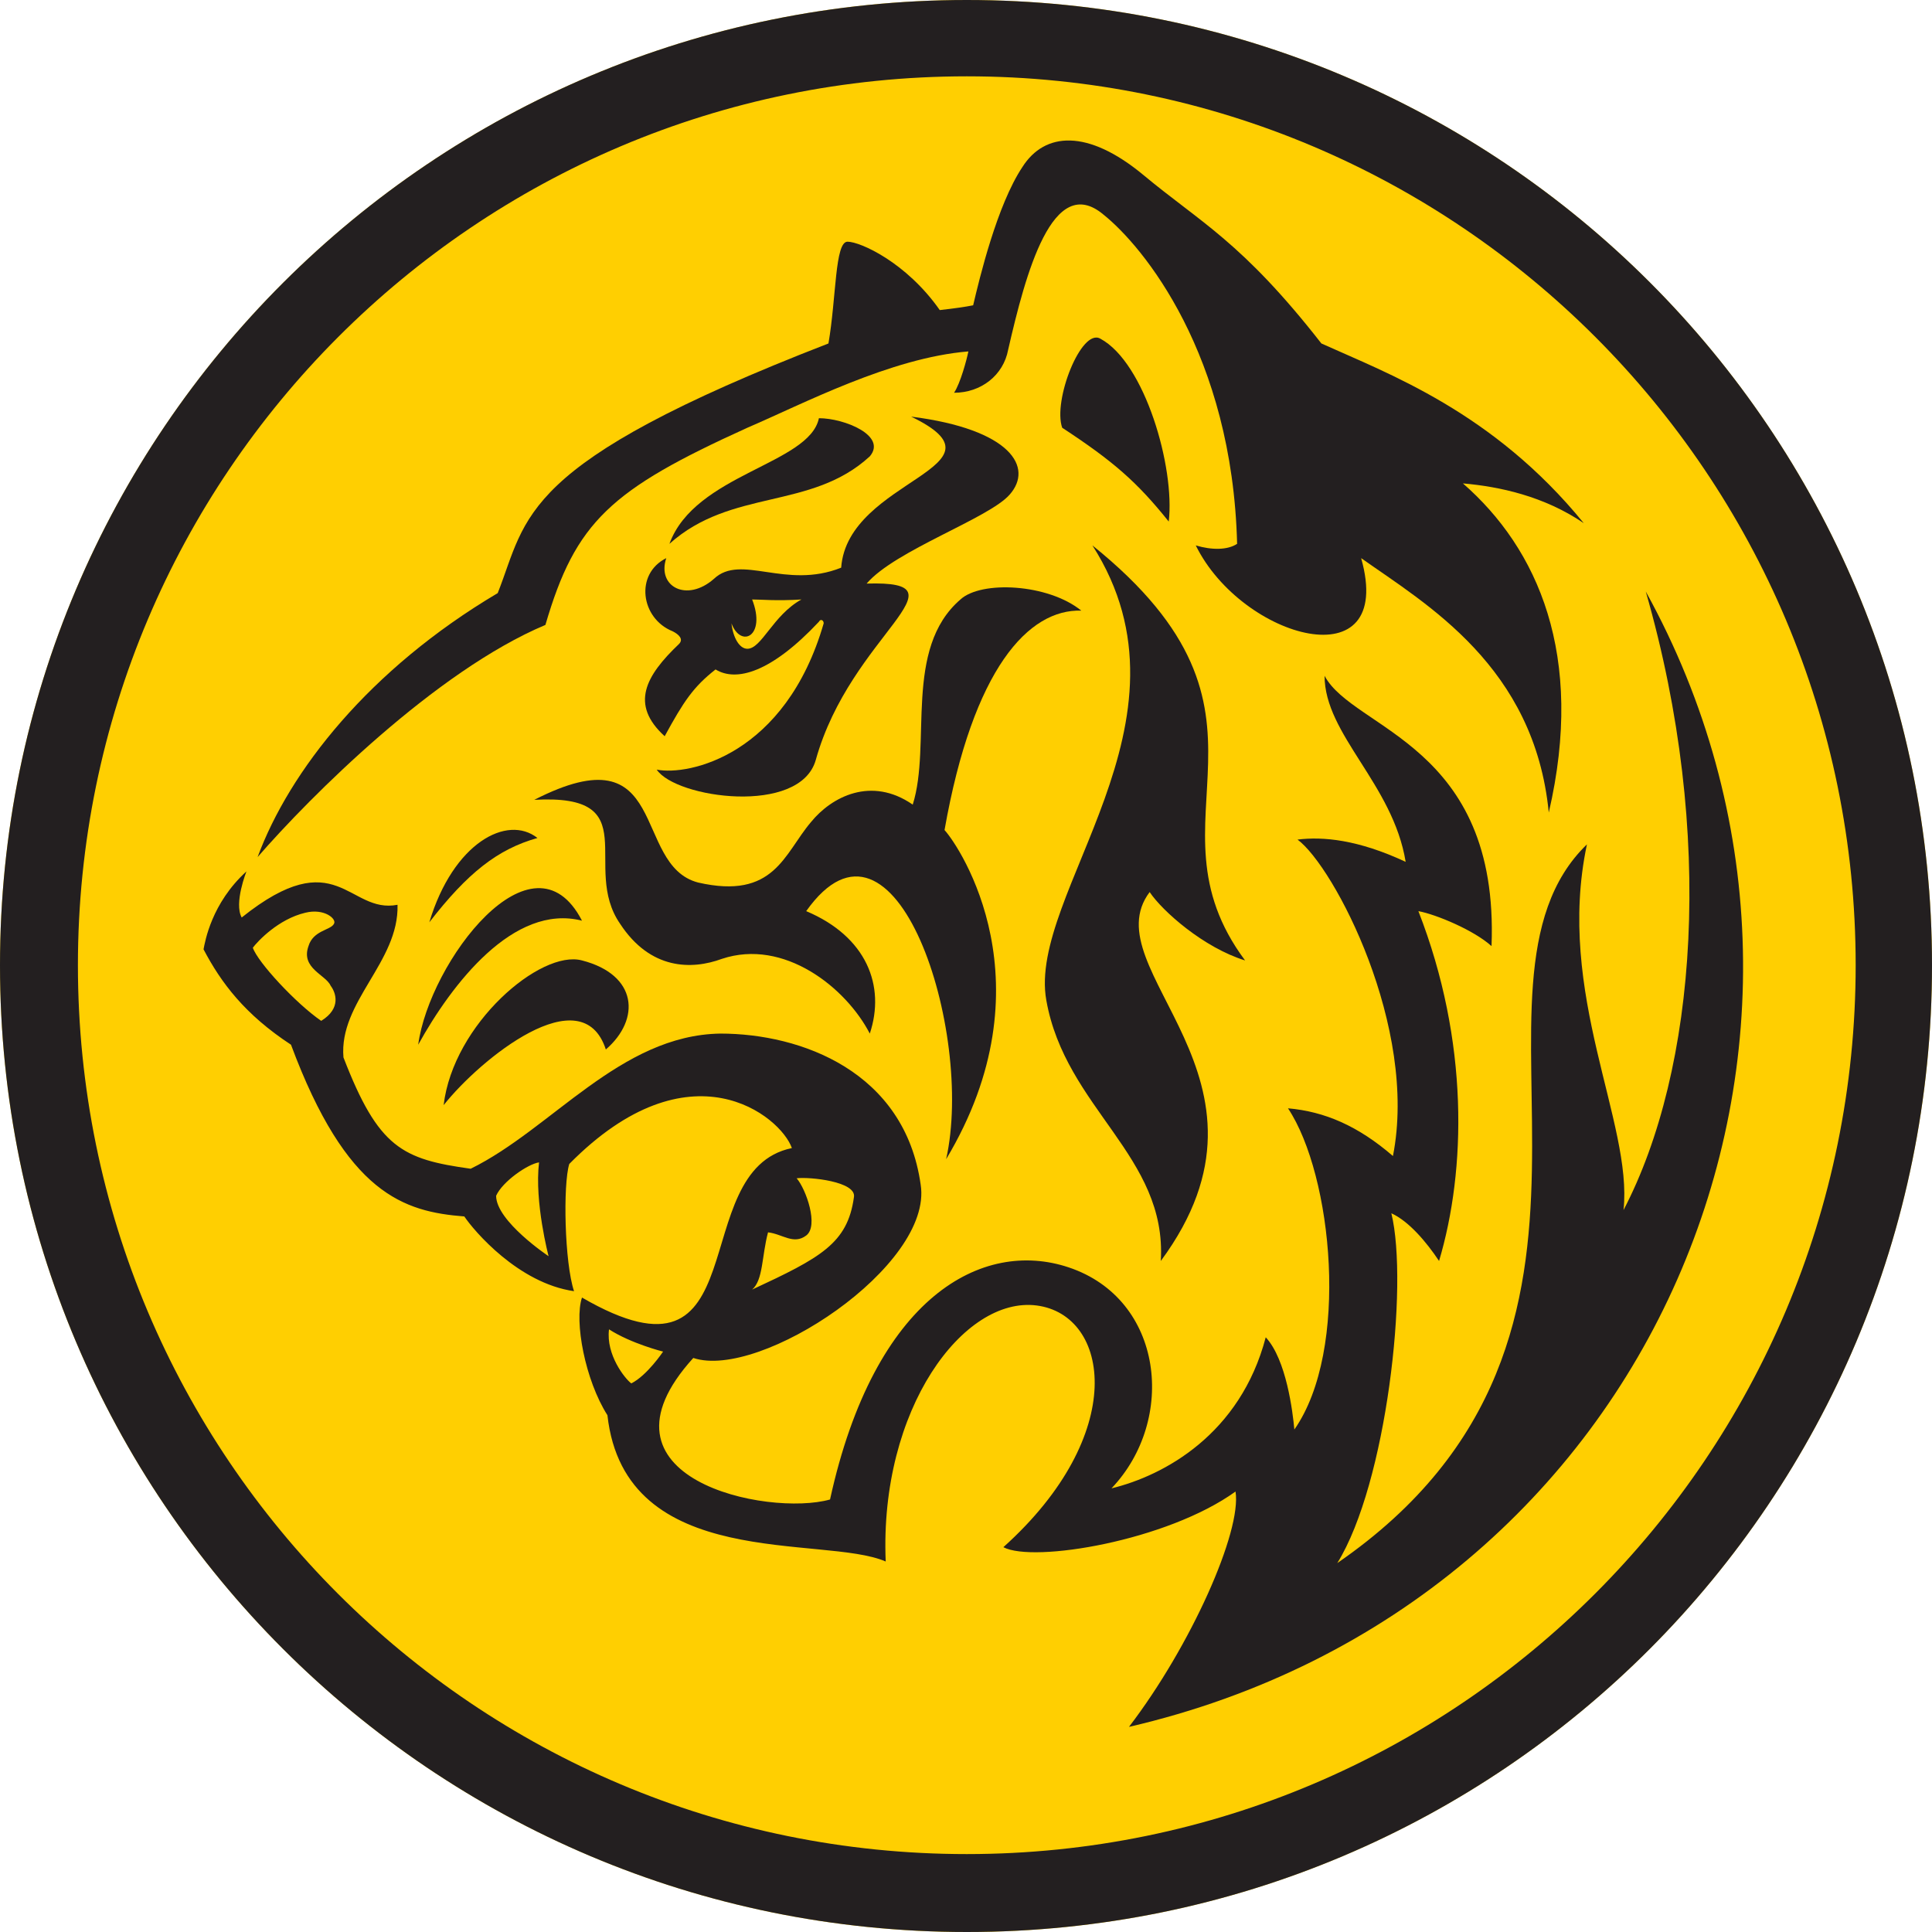 <svg version="1.1" id="Layer_1" xmlns="http://www.w3.org/2000/svg" xmlns:xlink="http://www.w3.org/1999/xlink" x="0px" y="0px" viewBox="324.8 -7.4 121.5 121.5" style="enable-background:new 324.8 -7.4 121.5 121.5;" xml:space="preserve">
 <style type="text/css">
  .st0{fill:#FFCF01;}
	.st1{fill:#231F20;}
 </style>
 <g>
  <path class="st0" d="M385.6-7.4c-33.6,0-60.8,27.2-60.8,60.7c0,33.6,27.2,60.8,60.8,60.8c33.6,0,60.7-27.2,60.7-60.8
		C446.3,19.7,419.2-7.4,385.6-7.4">
  </path>
  <path class="st1" d="M361.4,50.5c-4.3-1.1-8.2,4-10.3,7.8C351.8,53.1,358.3,44.5,361.4,50.5 M351.8,50.6c1.5-5,4.9-6.8,6.8-5.3
		C356.1,46,354.2,47.5,351.8,50.6 M362.9,58.6c2.2-1.9,2-4.7-1.5-5.6c-2.6-0.7-8.1,4-8.7,9.1C355,59.2,361.4,54,362.9,58.6
		 M397.8,71.9c0.4-6.6-6-9.6-7.2-16.4c-1.2-6.7,10-17.5,2.9-28.6c13.3,10.7,2.9,17.1,9.6,26.1c-2.6-0.8-5.2-3.1-6-4.3
		C393.4,53.6,406.3,60.4,397.8,71.9 M376.3,18.9c1.6,0,4.3,1.1,3.2,2.4c-3.7,3.4-8.7,2-12.6,5.5C368.5,22.4,375.7,21.8,376.3,18.9">
  </path>
  <path class="st1" d="M371.8,33.4c-0.5,0-0.9-0.7-1-1.6c0.6,1.6,2.2,0.8,1.3-1.5c0.6,0,1.5,0.1,3.1,0
		C373.4,31.3,372.7,33.4,371.8,33.4 M388.3,23.7c1.5-1.7,0.1-4.1-6.2-4.9c6.6,3.2-4,3.9-4.4,9.5c-3.5,1.4-6.3-0.9-8,0.7
		c-1.7,1.5-3.6,0.5-3-1.3c-2,1-1.6,3.8,0.4,4.6c0.4,0.2,0.7,0.5,0.4,0.8c-2.1,2-3.1,3.8-0.9,5.8c1.2-2.2,1.8-3.1,3.2-4.2
		c1.3,0.8,3.5,0.2,6.5-3c0.1-0.2,0.3-0.1,0.3,0.1c-2.4,8.3-8.5,9.6-10.5,9.2c1.2,1.8,9,2.9,10-0.6c2.2-7.9,9.8-11.3,3.2-11.1
		C381.1,27.2,387,25.2,388.3,23.7 M391.6,19.5c3.2,2.1,4.7,3.4,6.7,5.9c0.4-3.4-1.5-10-4.3-11.5C392.8,13.2,391,17.8,391.6,19.5">
  </path>
  <path class="st1" d="M341,46.5c2-5.4,7-11.8,15.1-16.6c1.9-4.8,1.2-8.1,20.8-15.7c0.5-2.9,0.4-6.4,1.2-6.4c0.8,0,3.7,1.3,5.8,4.3
		c0.9-0.1,1.6-0.2,2.1-0.3c0.4-1.7,1.5-6.3,3.1-8.7c1.4-2.2,4.1-2.4,7.6,0.5c3.6,3,6.2,4.2,11.2,10.6c4.2,1.9,10.8,4.3,16.5,11.3
		c-2.5-1.7-5.3-2.3-7.6-2.5c4.7,4.1,7.7,10.8,5.4,20.7c-0.9-9.2-7.7-13.1-11.8-16c2.2,7.8-7.5,5.1-10.4-0.8c1,0.3,2,0.3,2.6-0.1
		c-0.3-11.9-5.9-18.7-8.4-20.7c-3.2-2.7-4.9,3.7-6,8.5c-0.3,1.6-1.7,2.7-3.4,2.7c0.4-0.6,0.8-2.1,0.9-2.6
		c-4.9,0.4-10.4,3.3-13.9,4.8c-8.6,3.9-10.8,5.9-12.7,12.4C352.2,34.8,344.3,42.7,341,46.5">
  </path>
  <path class="st1" d="M384.2,44.8c1,1.1,6.7,9.7,0.1,20.7c1.8-8-3.2-23.5-8.8-15.6c3.8,1.6,5,4.7,4,7.7c-1.5-2.9-5.4-6-9.3-4.7
		c-1.9,0.7-4.5,0.7-6.4-2.2c-2.5-3.6,1.7-8.2-5.4-7.8c8.6-4.4,6.1,4.1,10.3,5.2c4.8,1.1,5.4-1.8,7.1-3.8c1.3-1.6,3.8-2.9,6.4-1.1
		c1.2-3.8-0.6-9.8,3-12.9c1.3-1.2,5.5-1,7.6,0.7C389.5,30.9,386,34.6,384.2,44.8">
  </path>
  <path class="st1" d="M364.5,79.6c-0.4-0.3-1.6-1.8-1.4-3.4c1.4,0.9,3.4,1.4,3.4,1.4S365.5,79.1,364.5,79.6 M373.1,70.1
		c0.9,0.1,1.6,0.8,2.4,0.2c0.8-0.6,0-2.9-0.6-3.6c0.8-0.1,3.8,0.2,3.6,1.2c-0.4,2.9-2.1,3.8-6.4,5.8
		C372.8,73.1,372.7,71.6,373.1,70.1 M356,67.8c0.4-0.9,2-2,2.7-2.1c-0.3,2.5,0.6,5.9,0.6,5.9S356,69.4,356,67.8 M345,56.8
		c-1.6-1.1-4-3.7-4.3-4.6c0.3-0.4,1.6-1.8,3.3-2.2c1.2-0.3,2,0.4,1.8,0.7c-0.2,0.4-1.3,0.4-1.6,1.4c-0.5,1.4,1.1,1.8,1.4,2.5
		C345.9,55,346.3,56,345,56.8 M428.3,29.8c4.4,15.3,3.2,30.1-1.4,38.9c0.6-5.5-4.3-13.6-2.3-23c-9.2,8.9,5.2,30.8-15.7,45.2
		c3.1-5,4.5-17.5,3.4-22c1.1,0.5,2.2,1.8,3,3c1.7-5.7,1.9-13.8-1.3-22c1.1,0.2,3.5,1.2,4.6,2.2c0.5-12.7-8.7-13.6-10.5-17
		c0,3.7,4.3,6.8,5.1,11.7c-3-1.4-5.2-1.6-6.8-1.4c2.3,1.7,7.6,11.8,6,19.9c-2.2-1.9-4.3-2.8-6.6-3c2.8,4.2,3.9,15.2,0.4,20.2
		c-0.1-1.1-0.5-4.4-1.8-5.8c-1.6,6.1-6.4,8.7-9.7,9.5c4.1-4.3,3.3-11.9-2.7-13.9c-5.4-1.8-12.2,1.8-15,14.6
		c-3.9,1.1-15.5-1.3-8.6-8.9c4.2,1.4,15.1-5.8,14.3-10.9c-1-7.1-7.5-9.5-12.6-9.5c-6.3,0.1-10.6,6-15.7,8.5c-4.3-0.6-5.8-1.3-8-7
		c-0.3-3.5,3.5-6,3.4-9.6c-3.1,0.6-3.8-4-9.8,0.8c-0.5-0.9,0.3-2.9,0.3-2.9c-2.2,2-2.6,4.4-2.7,4.9c1.1,2.1,2.6,4.1,5.5,6
		c3.5,9.4,7.1,10.5,10.9,10.8c0.6,0.9,3.4,4.2,6.9,4.7c-0.6-1.8-0.7-6.7-0.3-8c7.6-7.7,13.3-3,14-1c-6.8,1.4-2,15.9-13.2,9.4
		c-0.5,1.5,0.2,5.2,1.6,7.4c1.1,9.9,13.6,7.5,17.5,9.2c-0.4-9.6,4.9-16.7,9.5-16.1c4.6,0.6,5.8,8.1-2.1,15.2
		c1.9,1,10.3-0.4,14.6-3.5c0.4,2.5-2.8,9.7-6.7,14.8C429,93.5,443.7,57.7,428.3,29.8">
  </path>
  <path class="st1" d="M385.6,109.2c-30.9,0-55.9-25-55.9-55.9c0-30.8,25-55.9,55.9-55.9c30.9,0,55.9,25.1,55.9,55.9
		C441.5,84.1,416.5,109.2,385.6,109.2 M385.6-7.4c-33.6,0-60.8,27.2-60.8,60.7c0,33.6,27.2,60.8,60.8,60.8
		c33.6,0,60.7-27.2,60.7-60.8C446.3,19.7,419.2-7.4,385.6-7.4">
  </path>
 </g>
</svg>